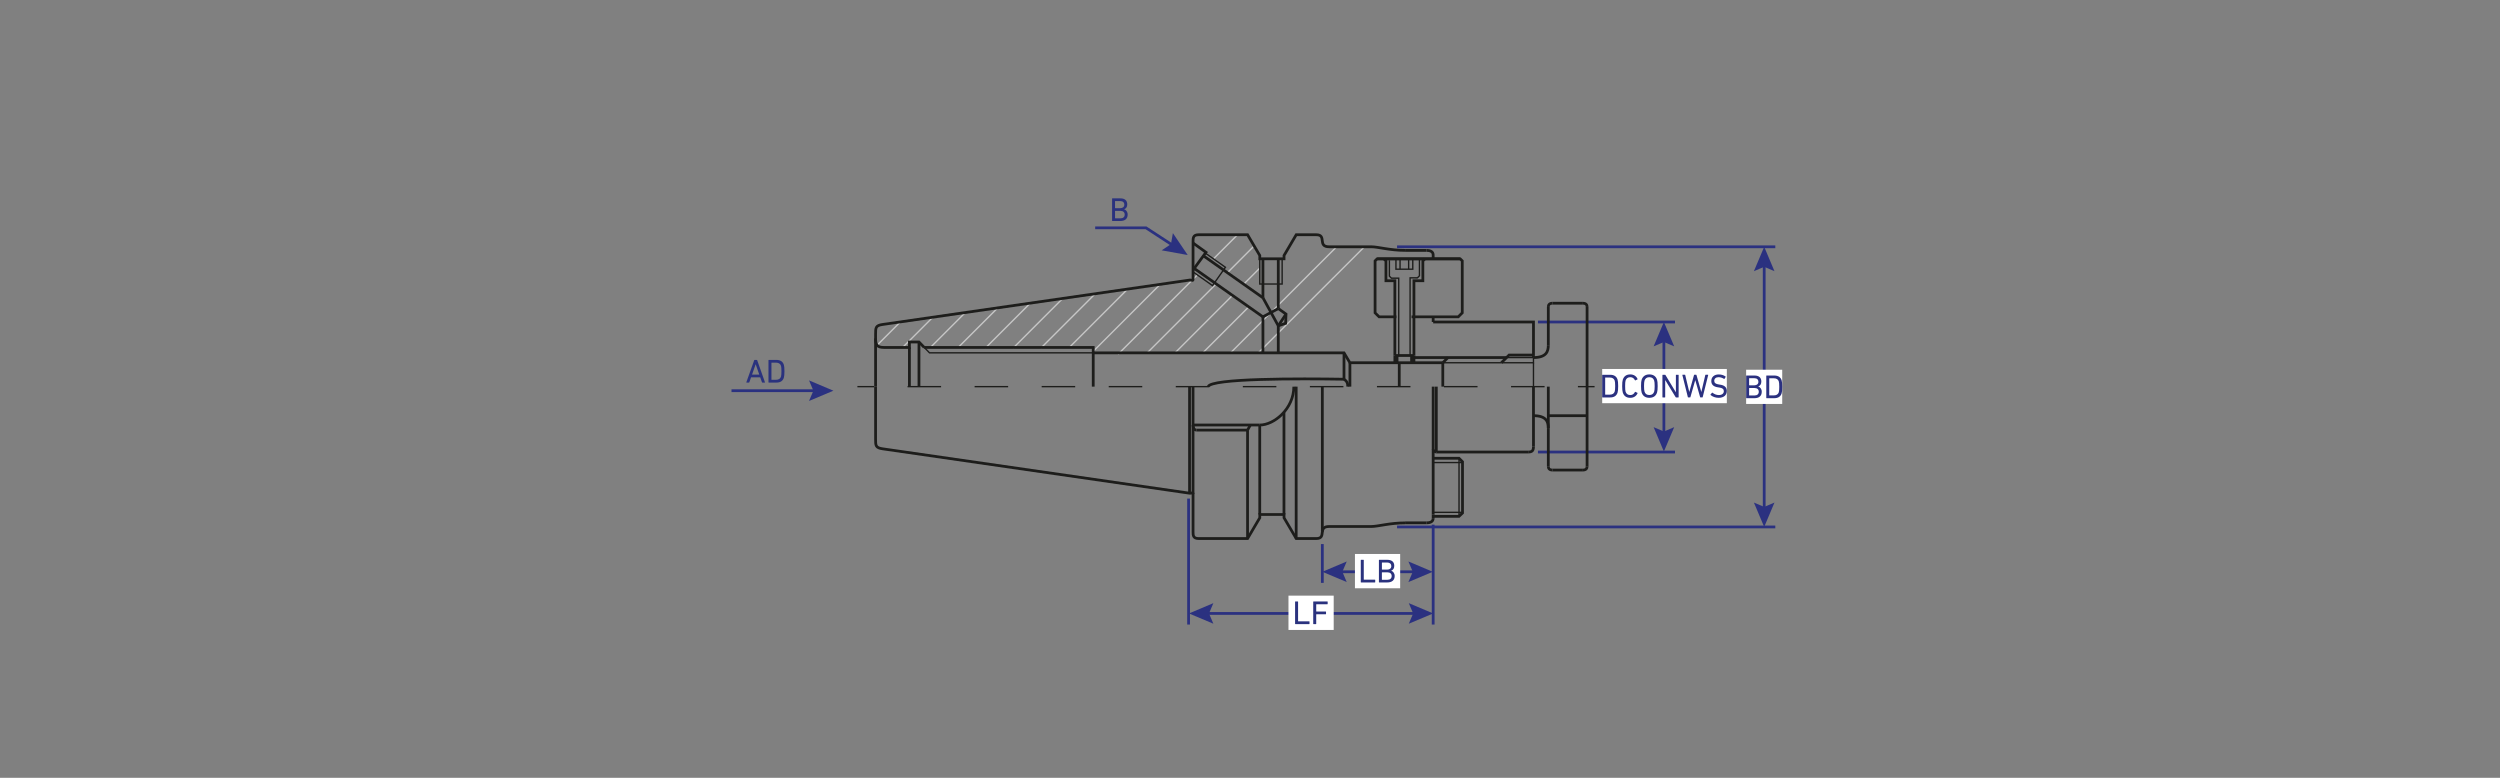 <?xml version="1.0" encoding="UTF-8"?>
<svg id="_Слой_1" data-name="Слой_1" xmlns="http://www.w3.org/2000/svg" version="1.1" viewBox="0 0 900 280">
  <rect x="0" y="0" width="900" height="280" fill="#808080" stroke="none"/>
  <!-- Generator: Adobe Illustrator 29.1.0, SVG Export Plug-In . SVG Version: 2.1.0 Build 142)  -->
  <defs>
    <style>
      .st0 {
        fill: #c6c6c6;
        stroke: #c6c6c6;
      }

      .st0, .st1, .st2, .st3, .st4 {
        stroke-miterlimit: 10;
      }

      .st0, .st1, .st4 {
        stroke-width: .5px;
      }

      .st1, .st2, .st3, .st4 {
        fill: none;
      }

      .st1, .st3, .st4 {
        stroke: #1d1d1b;
      }

      .st5 {
        fill: #2a327e;
      }

      .st6 {
        fill: #2b3180;
      }

      .st2 {
        stroke: #2b3180;
      }

      .st7 {
        fill: #fff;
      }

      .st4 {
        stroke-dasharray: 12.07 12.07;
      }
    </style>
  </defs>
  <path class="st5" d="M400.34,71.53c0-.08.04-.12.12-.12h2.89c1.62,0,2.46.8,2.46,2.15,0,.9-.36,1.49-1.09,1.77v.02c.64.18,1.24.88,1.24,1.88,0,1.52-.95,2.33-2.66,2.33h-2.83c-.08,0-.12-.04-.12-.12v-7.92ZM403.33,74.94c.88,0,1.43-.5,1.43-1.27s-.53-1.28-1.43-1.28h-1.85s-.07.02-.07.07v2.41s.02.07.07.07h1.85ZM401.41,78.53s.02.07.07.07h1.91c.96,0,1.5-.52,1.5-1.34s-.54-1.34-1.5-1.34h-1.91s-.07.02-.07.07v2.54Z"/>
  <g>
    <polyline class="st2" points="394.26 82.02 412.56 82.02 422.57 88.55"/>
    <polygon class="st6" points="418.2 90.12 421.54 87.88 422.24 83.92 427.57 91.81 418.2 90.12"/>
  </g>
  <g>
    <line class="st2" x1="263.34" y1="140.65" x2="294.06" y2="140.65"/>
    <polygon class="st6" points="291.25 144.35 292.82 140.65 291.25 136.94 300.03 140.65 291.25 144.35"/>
  </g>
  <g>
    <path class="st5" d="M271.51,129.69c.02-.08.07-.12.14-.12h.78c.08,0,.13.04.16.12l2.79,7.92c.02.08,0,.12-.08.12h-.84c-.08,0-.13-.04-.16-.12l-.62-1.77h-3.3l-.62,1.77c-.04.08-.08.12-.16.12h-.84c-.08,0-.11-.04-.08-.12l2.83-7.92ZM270.73,134.85h2.6l-1.28-3.71h-.02l-1.29,3.71Z"/>
    <path class="st5" d="M276.65,129.69c0-.08.04-.12.12-.12h2.75c1.4,0,2.29.58,2.66,1.74.14.44.22,1.22.22,2.34s-.07,1.9-.22,2.34c-.37,1.16-1.26,1.74-2.66,1.74h-2.75c-.08,0-.12-.04-.12-.12v-7.92ZM277.72,136.66s.02.07.07.07h1.5c1,0,1.61-.37,1.86-1.12.11-.31.17-.97.17-1.97s-.06-1.66-.17-1.97c-.25-.74-.86-1.12-1.86-1.12h-1.5s-.07.02-.07.07v6.02Z"/>
  </g>
  <g>
    <line class="st2" x1="599" y1="121.89" x2="599" y2="156.58"/>
    <polygon class="st6" points="595.3 124.69 599 123.12 602.71 124.69 599 115.92 595.3 124.69"/>
    <polygon class="st6" points="595.3 153.77 599 155.34 602.71 153.77 599 162.55 595.3 153.77"/>
  </g>
  <line class="st2" x1="553.66" y1="115.92" x2="603" y2="115.92"/>
  <line class="st2" x1="553.66" y1="162.73" x2="603" y2="162.73"/>
  <g>
    <line class="st0" x1="315.75" y1="124.28" x2="324.14" y2="115.89"/>
    <line class="st0" x1="324.95" y1="125.08" x2="335.8" y2="114.22"/>
    <line class="st0" x1="335.19" y1="124.84" x2="347.55" y2="112.48"/>
    <line class="st0" x1="345.19" y1="124.84" x2="359.21" y2="110.82"/>
    <line class="st0" x1="354.7" y1="125.33" x2="370.87" y2="109.16"/>
    <line class="st0" x1="364.7" y1="125.33" x2="382.59" y2="107.43"/>
    <line class="st0" x1="374.7" y1="125.33" x2="394.26" y2="105.77"/>
    <line class="st0" x1="384.95" y1="125.08" x2="405.96" y2="104.07"/>
    <line class="st0" x1="393.53" y1="126.5" x2="417.67" y2="102.36"/>
    <line class="st0" x1="436.86" y1="93.17" x2="445.51" y2="84.52"/>
    <line class="st0" x1="402.51" y1="127.52" x2="430.97" y2="99.06"/>
    <line class="st0" x1="441.86" y1="98.17" x2="451.34" y2="88.69"/>
    <line class="st0" x1="412.99" y1="127.03" x2="437.78" y2="102.25"/>
    <line class="st0" x1="447.72" y1="102.31" x2="453.51" y2="96.52"/>
    <line class="st0" x1="422.96" y1="127.07" x2="443.69" y2="106.34"/>
    <line class="st0" x1="432.97" y1="127.06" x2="449.61" y2="110.42"/>
    <line class="st0" x1="442.99" y1="127.03" x2="481.18" y2="88.85"/>
    <line class="st0" x1="452.99" y1="127.03" x2="491.18" y2="88.85"/>
    <g>
      <line class="st1" x1="308.66" y1="139.19" x2="314.66" y2="139.19"/>
      <line class="st4" x1="326.72" y1="139.19" x2="562.02" y2="139.19"/>
      <line class="st1" x1="568.05" y1="139.19" x2="574.05" y2="139.19"/>
    </g>
    <path class="st3" d="M315.21,139.19v-18.83c0-2.44,0-3.19,2.58-3.56l110.11-15.92c1.07-.29,1.6.54,1.6-.36,0,0,0-13.58,0-13.58,0-1.22,0-2.43,1.96-2.43,0,0,17.67,0,17.67,0l4.39,7.47v1.18h8.73v-1.18s4.39-7.47,4.39-7.47h7.25c3.85,0,.3,4.33,4.57,4.33,0,0,15.18,0,15.18,0,2.46,0,6.64,1.3,12.21,1.3"/>
    <path class="st3" d="M315.21,139.19v18.83c0,2.44,0,3.19,2.58,3.56,0,0,110.11,15.92,110.11,15.92,1.07.29,1.6-.54,1.6.36v13.58c0,1.22,0,2.43,1.96,2.43h17.67s4.39-7.47,4.39-7.47v-1.18h8.73v1.18s4.39,7.47,4.39,7.47h7.25c3.85,0,.3-4.33,4.57-4.33,0,0,15.18,0,15.18,0,2.46,0,6.64-1.3,12.21-1.3"/>
    <line class="st3" x1="505.83" y1="90.15" x2="513.57" y2="90.15"/>
    <line class="st3" x1="515.94" y1="93.18" x2="515.94" y2="91.81"/>
    <path class="st3" d="M513.57,90.15c1.54,0,2.37.54,2.37,1.66"/>
    <line class="st3" x1="505.83" y1="188.22" x2="513.57" y2="188.22"/>
    <line class="st3" x1="515.94" y1="185.2" x2="515.94" y2="186.56"/>
    <path class="st3" d="M513.57,188.22c1.54,0,2.37-.54,2.37-1.66"/>
    <line class="st3" x1="515.94" y1="139.19" x2="515.94" y2="185.2"/>
    <line class="st3" x1="495.77" y1="93.18" x2="525.67" y2="93.18"/>
    <polyline class="st3" points="502.7 114.06 496.47 114.06 495.03 112.62 495.03 93.92 495.77 93.18 525.67 93.18 526.41 93.92 526.41 112.62 524.97 114.06 508.17 114.06"/>
    <polyline class="st3" points="502.15 127.98 502.15 101.06 498.94 101.06 498.94 93.92 498.19 93.18"/>
    <polyline class="st3" points="509.02 127.98 509.02 101.06 512.23 101.06 512.23 93.92 512.98 93.18"/>
    <line class="st3" x1="502.15" y1="127.98" x2="509.02" y2="127.98"/>
    <line class="st3" x1="428.24" y1="177.55" x2="428.24" y2="139.19"/>
    <line class="st3" x1="429.49" y1="177.85" x2="429.49" y2="139.19"/>
    <line class="st3" x1="449.12" y1="193.86" x2="449.12" y2="154.84"/>
    <line class="st3" x1="429.49" y1="153" x2="453.51" y2="153"/>
    <path class="st3" d="M465.78,139.19c0,7.95-7.06,13.82-12.27,13.82"/>
    <line class="st3" x1="449.12" y1="154.84" x2="450.13" y2="153"/>
    <line class="st3" x1="430.8" y1="154.84" x2="449.12" y2="154.84"/>
    <path class="st3" d="M429.49,153c0,.92.3,1.84,1.3,1.84"/>
    <line class="st3" x1="453.51" y1="185.21" x2="453.51" y2="153"/>
    <line class="st3" x1="462.23" y1="185.21" x2="462.23" y2="148.5"/>
    <line class="st3" x1="466.62" y1="193.86" x2="466.62" y2="139.19"/>
    <line class="st3" x1="476.04" y1="191.37" x2="476.04" y2="139.19"/>
    <line class="st3" x1="517.07" y1="162.73" x2="550.15" y2="162.73"/>
    <line class="st3" x1="552.05" y1="139.19" x2="552.05" y2="160.71"/>
    <path class="st3" d="M550.15,162.73c1.48,0,1.9-.53,1.9-2.02"/>
    <path class="st3" d="M515.94,161.72c0,.5.56,1.01,1.13,1.01"/>
    <line class="st3" x1="517.07" y1="162.73" x2="517.07" y2="139.19"/>
    <line class="st3" x1="519.41" y1="139.19" x2="519.41" y2="130.59"/>
    <line class="st3" x1="519.41" y1="130.59" x2="521.28" y2="128.72"/>
    <line class="st3" x1="521.28" y1="128.72" x2="542.45" y2="128.72"/>
    <line class="st3" x1="515.94" y1="114.06" x2="515.94" y2="115.92"/>
    <polyline class="st3" points="552.05 127.83 543.25 127.83 540.49 130.59"/>
    <polyline class="st3" points="552.05 127.83 552.05 115.92 515.94 115.92"/>
    <line class="st3" x1="557.39" y1="124.28" x2="557.39" y2="110.49"/>
    <line class="st3" x1="558.9" y1="109.16" x2="569.84" y2="109.16"/>
    <line class="st1" x1="542.45" y1="128.72" x2="552.05" y2="128.72"/>
    <line class="st3" x1="552.05" y1="127.83" x2="552.05" y2="128.72"/>
    <path class="st3" d="M552.05,128.72c4.68,0,5.34-2.22,5.34-4.45"/>
    <path class="st3" d="M557.39,110.49c0-.72.36-1.33,1.51-1.33"/>
    <path class="st3" d="M571.35,110.49c0-.72-.36-1.33-1.51-1.33"/>
    <line class="st3" x1="571.35" y1="110.49" x2="571.35" y2="139.19"/>
    <line class="st3" x1="557.39" y1="154.1" x2="557.39" y2="167.89"/>
    <line class="st3" x1="558.9" y1="169.22" x2="569.84" y2="169.22"/>
    <path class="st3" d="M552.05,149.65c4.68,0,5.34,2.22,5.34,4.45"/>
    <path class="st3" d="M557.39,167.89c0,.72.36,1.33,1.51,1.33"/>
    <line class="st3" x1="571.35" y1="167.89" x2="571.35" y2="139.19"/>
    <path class="st3" d="M571.35,167.89c0,.72-.36,1.33-1.51,1.33"/>
    <polyline class="st3" points="515.94 185.88 525.25 185.88 526.5 184.68 526.5 166.23 525.25 164.98 515.94 164.98"/>
    <line class="st1" x1="525.25" y1="185.88" x2="525.25" y2="164.98"/>
    <line class="st1" x1="526.5" y1="166.52" x2="515.94" y2="166.52"/>
    <line class="st1" x1="526.72" y1="184.44" x2="516.17" y2="184.44"/>
    <line class="st1" x1="519.41" y1="130.59" x2="540.49" y2="130.59"/>
    <polyline class="st3" points="393.56 127.03 483.84 127.03 485.97 130.59 519.41 130.59"/>
    <line class="st3" x1="327.39" y1="125.08" x2="327.39" y2="139.19"/>
    <polyline class="st1" points="332.73 125.08 334.63 127.03 393.56 127.03"/>
    <path class="st3" d="M315.21,121.82c0,2.13.41,3.26,2.93,3.26h9.25s0-1.96,0-1.96h3.44l1.9,1.96"/>
    <polyline class="st3" points="332.73 125.08 393.56 125.08 393.56 139.19"/>
    <line class="st3" x1="330.83" y1="123.12" x2="330.83" y2="139.19"/>
    <polyline class="st1" points="453.51 93.18 453.51 102.25 461.57 102.25 461.57 102.14 461.57 93.06"/>
    <line class="st3" x1="454.66" y1="93.17" x2="454.66" y2="107.2"/>
    <line class="st3" x1="460.18" y1="93.17" x2="460.18" y2="111.08"/>
    <polyline class="st3" points="429.49 97.21 434.15 90.83 429.49 87.48"/>
    <line class="st3" x1="433.23" y1="92.09" x2="454.66" y2="107.2"/>
    <line class="st3" x1="429.92" y1="96.63" x2="454.64" y2="114.06"/>
    <line class="st3" x1="454.66" y1="127.03" x2="454.66" y2="114.06"/>
    <line class="st3" x1="460.18" y1="127.03" x2="460.18" y2="117.28"/>
    <line class="st3" x1="454.66" y1="107.2" x2="460.18" y2="117.28"/>
    <line class="st3" x1="454.64" y1="114.06" x2="460.18" y2="111.08"/>
    <line class="st3" x1="460.18" y1="117.28" x2="462.96" y2="113.07"/>
    <polyline class="st3" points="460.18 111.08 462.96 113.07 462.82 116.39 460.18 117.28"/>
    <polyline class="st1" points="429.35 97.78 436.5 102.82 441.15 96.22 434.01 91.18"/>
    <line class="st3" x1="483.84" y1="127.03" x2="483.84" y2="136.52"/>
    <line class="st3" x1="485.97" y1="130.59" x2="485.97" y2="139.19"/>
    <path class="st3" d="M434.95,139.19c.87-3.02,32.97-2.94,48.89-2.67"/>
    <path class="st3" d="M483.84,136.52c.97.59,1.42,1.48,1.35,2.67"/>
    <polyline class="st1" points="552.05 128.72 552.05 130.59 540.49 130.59"/>
    <line class="st3" x1="509.02" y1="127.98" x2="509.02" y2="130.59"/>
    <line class="st3" x1="502.15" y1="127.98" x2="502.15" y2="130.59"/>
    <polyline class="st1" points="503.54 127.98 503.54 100.14 502.75 100.14 500.75 100.14 500.91 100.14 500.18 99.4 500.18 93.66"/>
    <line class="st3" x1="502.94" y1="127.98" x2="502.94" y2="130.59"/>
    <line class="st3" x1="508.17" y1="127.98" x2="508.17" y2="130.59"/>
    <line class="st3" x1="521.28" y1="128.72" x2="508.17" y2="128.72"/>
    <line class="st3" x1="503.73" y1="130.59" x2="503.73" y2="139.19"/>
    <polyline class="st1" points="502.54 93.18 502.54 96.91 508.6 96.91 508.6 96.85 508.6 93.17"/>
    <line class="st1" x1="504.02" y1="93.17" x2="504.02" y2="96.91"/>
    <line class="st1" x1="507.11" y1="93.17" x2="507.11" y2="96.91"/>
    <line class="st3" x1="557.39" y1="154.1" x2="557.39" y2="139.19"/>
    <line class="st3" x1="557.39" y1="149.65" x2="571.35" y2="149.65"/>
    <polyline class="st1" points="507.63 127.87 507.63 100.03 508.43 100.02 510.43 100.02 510.27 100.03 511 99.29 511 93.55"/>
    <line class="st1" x1="552.05" y1="130.59" x2="552.05" y2="139.19"/>
  </g>
  <line class="st2" x1="502.94" y1="88.85" x2="639.11" y2="88.85"/>
  <g>
    <line class="st2" x1="635.11" y1="94.82" x2="635.11" y2="183.73"/>
    <polygon class="st6" points="631.4 97.63 635.11 96.05 638.81 97.63 635.11 88.85 631.4 97.63"/>
    <polygon class="st6" points="631.4 180.92 635.11 182.49 638.81 180.92 635.11 189.7 631.4 180.92"/>
  </g>
  <line class="st2" x1="502.94" y1="189.7" x2="639.11" y2="189.7"/>
  <g>
    <rect class="st7" x="576.79" y="132.83" width="44.87" height="12.32"/>
    <g>
      <path class="st6" d="M576.79,135.04c0-.08.04-.12.12-.12h2.75c1.4,0,2.29.58,2.66,1.74.14.44.22,1.22.22,2.34s-.07,1.9-.22,2.34c-.37,1.16-1.26,1.74-2.66,1.74h-2.75c-.08,0-.12-.04-.12-.12v-7.92ZM577.86,142.01s.02.07.07.07h1.5c1,0,1.61-.37,1.86-1.12.11-.31.17-.97.17-1.97s-.06-1.65-.17-1.97c-.25-.74-.86-1.12-1.86-1.12h-1.5s-.07.02-.07.07v6.02Z"/>
      <path class="st6" d="M583.98,139c0-1.09.07-1.86.22-2.29.41-1.28,1.31-1.92,2.71-1.92,1.2,0,2.15.59,2.61,1.64.02.07.01.12-.05.16l-.72.35c-.08.04-.13.02-.17-.06-.37-.73-.92-1.09-1.68-1.09-.85,0-1.42.4-1.69,1.2-.11.32-.16,1-.16,2.01s.05,1.69.16,2.02c.28.8.84,1.2,1.69,1.2.75,0,1.31-.36,1.68-1.09.04-.08.08-.1.17-.06l.72.35c.06.04.07.08.05.16-.47,1.05-1.42,1.64-2.61,1.64-1.4,0-2.3-.64-2.71-1.92-.14-.43-.22-1.2-.22-2.29Z"/>
      <path class="st6" d="M590.99,141.3c-.14-.43-.22-1.2-.22-2.3s.07-1.87.22-2.3c.42-1.25,1.39-1.91,2.77-1.91s2.36.64,2.78,1.91c.14.43.22,1.2.22,2.3s-.07,1.87-.22,2.3c-.42,1.27-1.35,1.91-2.78,1.91s-2.35-.66-2.77-1.91ZM595.5,141c.12-.37.18-1.04.18-2s-.06-1.63-.18-2c-.26-.8-.84-1.21-1.74-1.21s-1.46.41-1.73,1.21c-.12.37-.18,1.04-.18,2s.06,1.63.18,2c.26.8.84,1.21,1.73,1.21s1.48-.41,1.74-1.21Z"/>
      <path class="st6" d="M598.49,135.04c0-.08.04-.12.12-.12h.77c.1,0,.17.04.2.12l3.69,6.12h.05v-6.12c0-.08.04-.12.12-.12h.75c.08,0,.12.04.12.12v7.92c0,.08-.04.12-.12.12h-.77c-.1,0-.17-.04-.2-.12l-3.71-6.09h-.04v6.09c0,.08-.04.12-.12.12h-.76c-.08,0-.12-.04-.12-.12v-7.92Z"/>
      <path class="st6" d="M612.17,143.07c-.06,0-.11-.04-.13-.12l-1.74-6.08h-.02l-1.73,6.08c-.02.08-.07.12-.14.12h-.66c-.07,0-.12-.04-.13-.12l-1.97-7.92c-.02-.08.01-.12.1-.12h.79c.08,0,.13.04.14.12l1.45,6.06h.02l1.69-6.06c.02-.08.07-.12.14-.12h.61c.07,0,.12.04.14.12l1.73,6.06h.02l1.42-6.06c.02-.08.07-.12.16-.12h.78c.08,0,.11.04.1.12l-1.97,7.92c-.01.08-.06.12-.14.12h-.66Z"/>
      <path class="st6" d="M615.81,142.19c-.06-.06-.06-.12-.01-.18l.53-.62c.05-.06.11-.06.17-.01.71.56,1.46.84,2.28.84,1.12,0,1.8-.56,1.8-1.39,0-.73-.46-1.17-1.7-1.33l-.41-.06c-1.59-.22-2.4-.97-2.4-2.25,0-.73.24-1.31.72-1.74.49-.43,1.14-.65,1.94-.65.97,0,1.8.25,2.48.75.06.05.07.11.02.17l-.41.66c-.05.06-.11.06-.17.02-.66-.41-1.32-.61-1.97-.61-.97,0-1.55.52-1.55,1.32,0,.72.5,1.15,1.72,1.31l.4.06c1.59.22,2.4.97,2.4,2.28,0,1.48-1.07,2.46-2.97,2.46-1.1,0-2.24-.44-2.87-1.02Z"/>
    </g>
  </g>
  <g>
    <rect class="st7" x="628.61" y="133.1" width="12.99" height="12.32"/>
    <g>
      <path class="st6" d="M628.61,135.31c0-.08.04-.12.12-.12h2.89c1.62,0,2.46.8,2.46,2.15,0,.9-.36,1.49-1.09,1.78v.02c.64.18,1.24.88,1.24,1.88,0,1.52-.95,2.33-2.66,2.33h-2.83c-.08,0-.12-.04-.12-.12v-7.92ZM631.6,138.71c.88,0,1.43-.5,1.43-1.27s-.53-1.28-1.43-1.28h-1.85s-.07.02-.07.07v2.41s.02.07.07.07h1.85ZM629.68,142.3s.02.07.07.07h1.91c.96,0,1.5-.52,1.5-1.34s-.54-1.34-1.5-1.34h-1.91s-.07.02-.07.07v2.54Z"/>
      <path class="st6" d="M635.86,135.31c0-.08.04-.12.12-.12h2.75c1.4,0,2.29.58,2.66,1.74.14.44.22,1.22.22,2.34s-.07,1.9-.22,2.34c-.37,1.16-1.26,1.74-2.66,1.74h-2.75c-.08,0-.12-.04-.12-.12v-7.92ZM636.93,142.28s.02.07.07.07h1.5c1,0,1.61-.37,1.86-1.12.11-.31.17-.97.17-1.97s-.06-1.65-.17-1.97c-.25-.74-.86-1.12-1.86-1.12h-1.5s-.07.02-.07.07v6.02Z"/>
    </g>
  </g>
  <line class="st2" x1="515.94" y1="188.88" x2="515.94" y2="224.84"/>
  <g>
    <line class="st2" x1="482.01" y1="205.84" x2="509.83" y2="205.84"/>
    <polygon class="st6" points="484.82 209.54 483.25 205.84 484.82 202.13 476.04 205.84 484.82 209.54"/>
    <polygon class="st6" points="507.02 209.54 508.6 205.84 507.02 202.13 515.8 205.84 507.02 209.54"/>
  </g>
  <line class="st2" x1="476.04" y1="195.86" x2="476.04" y2="209.84"/>
  <g>
    <rect class="st7" x="487.78" y="199.43" width="16.28" height="12.35"/>
    <g>
      <path class="st5" d="M489.88,201.65c0-.08.04-.12.12-.12h.84c.08,0,.12.04.12.12v6.97s.02.07.07.07h3.93c.08,0,.12.04.12.12v.76c0,.08-.04.12-.12.12h-4.96c-.08,0-.12-.04-.12-.12v-7.92Z"/>
      <path class="st5" d="M496.4,201.65c0-.08.04-.12.12-.12h2.92c1.64,0,2.49.8,2.49,2.15,0,.9-.36,1.49-1.1,1.77v.02c.64.18,1.25.88,1.25,1.88,0,1.52-.96,2.33-2.69,2.33h-2.86c-.08,0-.12-.04-.12-.12v-7.92ZM499.43,205.06c.89,0,1.44-.5,1.44-1.27s-.53-1.28-1.44-1.28h-1.87s-.07.02-.07.07v2.41s.02.07.07.07h1.87ZM497.48,208.65s.02.07.07.07h1.93c.97,0,1.52-.52,1.52-1.34s-.55-1.34-1.52-1.34h-1.93s-.07.02-.07.07v2.54Z"/>
    </g>
  </g>
  <g>
    <line class="st2" x1="434" y1="220.84" x2="509.97" y2="220.84"/>
    <polygon class="st6" points="436.81 224.54 435.24 220.84 436.81 217.13 428.03 220.84 436.81 224.54"/>
    <polygon class="st6" points="507.16 224.54 508.74 220.84 507.16 217.13 515.94 220.84 507.16 224.54"/>
  </g>
  <line class="st2" x1="427.89" y1="179.49" x2="427.89" y2="224.84"/>
  <g>
    <rect class="st7" x="463.85" y="214.43" width="16.28" height="12.35"/>
    <g>
      <path class="st5" d="M466.23,216.65c0-.08.04-.12.12-.12h.84c.08,0,.12.04.12.12v6.97s.02.07.07.07h3.93c.08,0,.12.04.12.12v.75c0,.08-.04.12-.12.12h-4.96c-.08,0-.12-.04-.12-.12v-7.92Z"/>
      <path class="st5" d="M472.76,216.65c0-.08.04-.12.12-.12h4.96c.08,0,.12.04.12.12v.76c0,.08-.04.12-.12.12h-3.93s-.07.02-.07.07v2.48s.02.07.07.07h3.34c.08,0,.12.04.12.12v.75c0,.08-.04.12-.12.12h-3.34s-.07.02-.07.07v3.35c0,.08-.04.12-.12.12h-.84c-.08,0-.12-.04-.12-.12v-7.92Z"/>
    </g>
  </g>
</svg>